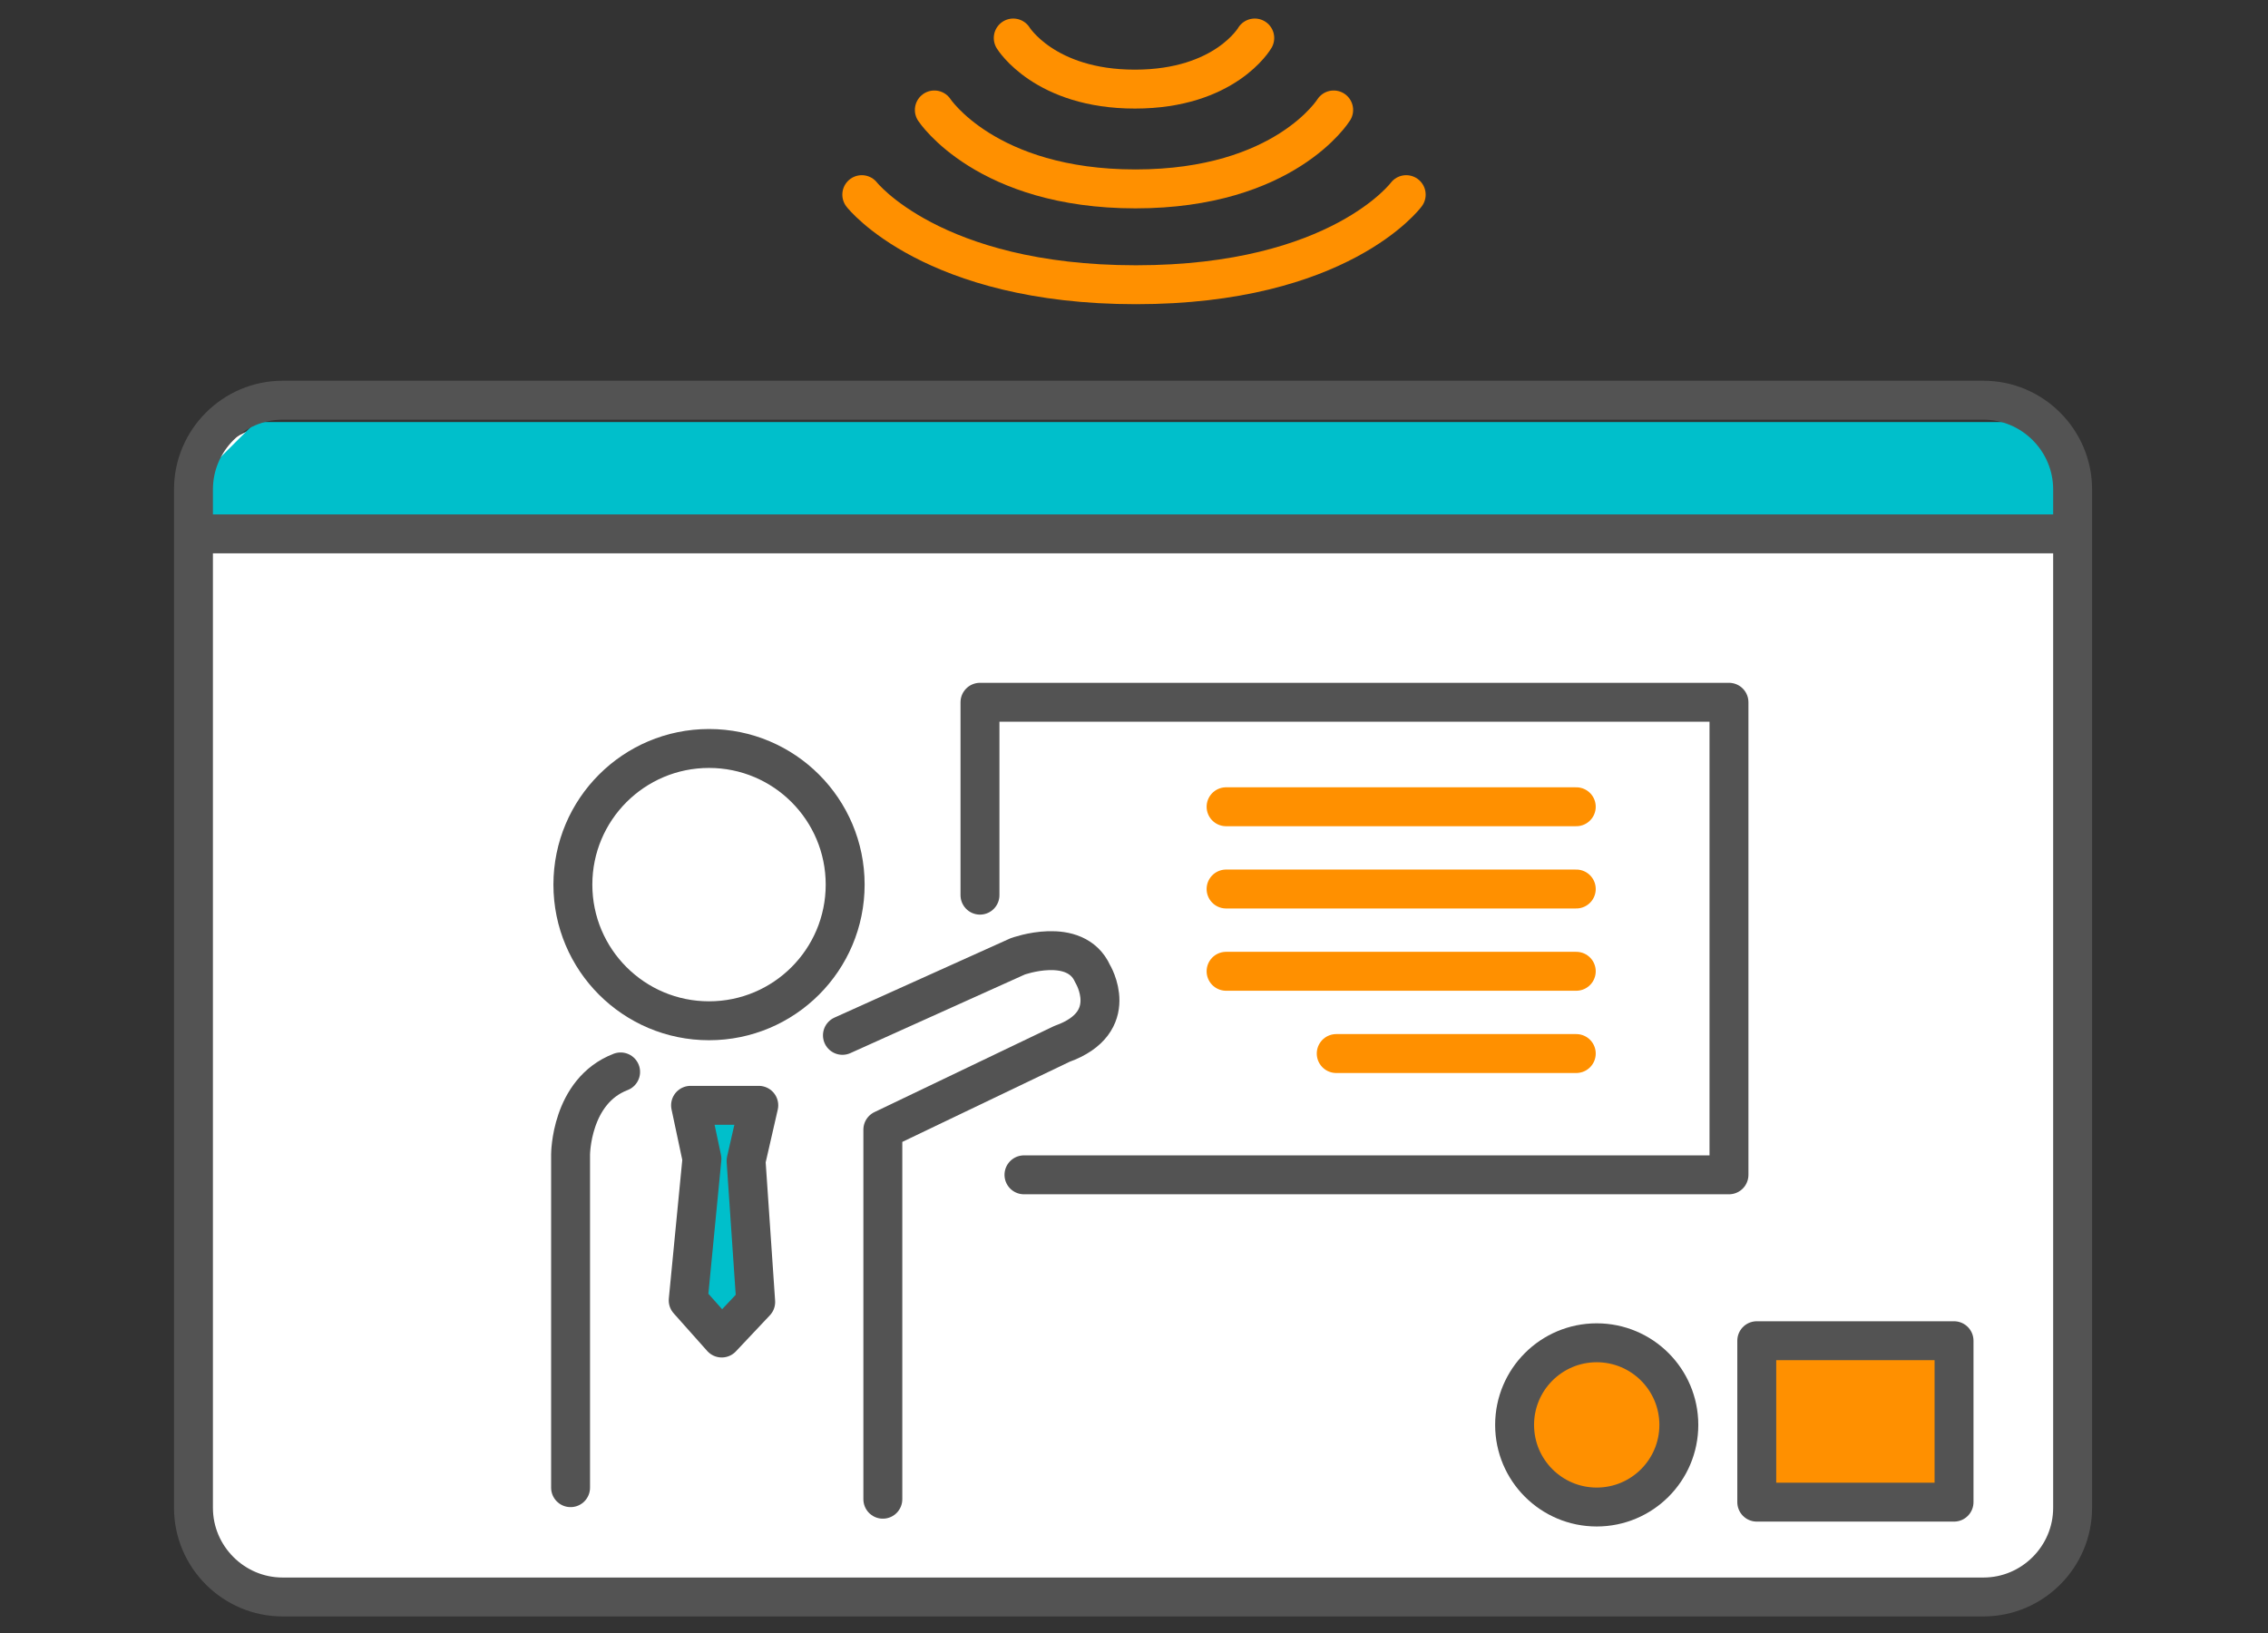 <?xml version="1.0" encoding="utf-8"?>
<!-- Generator: Adobe Illustrator 26.0.2, SVG Export Plug-In . SVG Version: 6.00 Build 0)  -->
<svg version="1.1" id="レイヤー_1" xmlns="http://www.w3.org/2000/svg" xmlns:xlink="http://www.w3.org/1999/xlink" x="0px"
	 y="0px" width="250px" height="180px" viewBox="0 0 250 180" enable-background="new 0 0 250 180" xml:space="preserve">
<rect x="0" y="0" width="250" height="180" fill="#333333" stroke="none"/>
<g>
	<path fill="#FF0000" d="M835.79-589.627V834.559H-64.082V-589.627H835.79 M845.79-599.627H-74.082V844.559H845.79V-599.627
		L845.79-599.627z"/>
</g>
<g>
	<g>
		<g>
			<path fill="#FFFFFF" d="M228.463,166.302c0,5.351-4.378,9.729-9.729,9.729H31.055c-5.351,0-9.729-4.378-9.729-9.729V56.499
				c0-5.351,4.378-9.729,9.729-9.729h187.68c5.351,0,9.729,4.378,9.729,9.729V166.302z"/>
		</g>
		
			<circle fill="#FF9000" stroke="#535353" stroke-width="4.29" stroke-linecap="round" stroke-linejoin="round" stroke-miterlimit="10" cx="176.005" cy="157.062" r="9.052"/>
		
			<rect x="193.647" y="147.783" fill="#FF9000" stroke="#535353" stroke-width="4.29" stroke-linecap="round" stroke-linejoin="round" stroke-miterlimit="10" width="21.745" height="17.793"/>
		<polygon fill="#00BFCB" points="228.674,58.294 22.129,58.294 22.802,51.903 28.184,46.521 225.31,46.521 		"/>
		<g>
			<path fill="none" stroke="#535353" stroke-width="4.29" stroke-miterlimit="10" d="M228.463,166.202
				c0,5.406-4.423,9.828-9.828,9.828H31.154c-5.406,0-9.828-4.423-9.828-9.828V53.941c0-5.406,4.423-9.828,9.828-9.828h187.481
				c5.406,0,9.828,4.423,9.828,9.828V166.202z"/>
		</g>
		
			<line fill="#FFFFFF" stroke="#535353" stroke-width="4.29" stroke-miterlimit="10" x1="22.485" y1="58.847" x2="227.993" y2="58.847"/>
		<circle fill="#FFFFFF" stroke="#535353" stroke-width="4.29" stroke-miterlimit="10" cx="78.155" cy="97.509" r="15.007"/>
		<path fill="#FFFFFF" stroke="#535353" stroke-width="4.29" stroke-linecap="round" stroke-miterlimit="10" d="M62.894,163.98
			v-36.703c0,0,0-7.001,5.516-9.123"/>
		
			<path fill="#FFFFFF" stroke="#535353" stroke-width="4.29" stroke-linecap="round" stroke-linejoin="round" stroke-miterlimit="10" d="
			M92.86,114.123l19.306-8.699c0,0,6.365-2.334,8.274,1.909c0,0,3.282,5.348-3.378,7.727l-19.747,9.458v40.735"/>
		
			<polyline fill="none" stroke="#535353" stroke-width="4.29" stroke-linecap="round" stroke-linejoin="round" stroke-miterlimit="10" points="
			108.022,98.67 108.022,77.409 190.584,77.409 190.584,129.497 112.871,129.497 		"/>
		
			<polygon fill="#00BFCB" stroke="#535353" stroke-width="4.29" stroke-linecap="round" stroke-linejoin="round" stroke-miterlimit="10" points="
			77.374,127.733 75.859,143.335 79.556,147.485 83.3,143.513 82.239,127.954 83.64,121.835 76.12,121.835 		"/>
		<g>
			
				<line fill="none" stroke="#FF9000" stroke-width="4.29" stroke-linecap="round" stroke-linejoin="round" stroke-miterlimit="10" x1="135.15" y1="88.926" x2="173.751" y2="88.926"/>
			
				<line fill="none" stroke="#FF9000" stroke-width="4.29" stroke-linecap="round" stroke-linejoin="round" stroke-miterlimit="10" x1="135.15" y1="97.993" x2="173.751" y2="97.993"/>
			
				<line fill="none" stroke="#FF9000" stroke-width="4.29" stroke-linecap="round" stroke-linejoin="round" stroke-miterlimit="10" x1="135.15" y1="107.061" x2="173.751" y2="107.061"/>
			
				<line fill="none" stroke="#FF9000" stroke-width="4.29" stroke-linecap="round" stroke-linejoin="round" stroke-miterlimit="10" x1="147.291" y1="116.128" x2="173.751" y2="116.128"/>
		</g>
	</g>
	<g>
		
			<path fill="none" stroke="#FF9000" stroke-width="4.29" stroke-linecap="round" stroke-linejoin="round" stroke-miterlimit="10" d="
			M94.994,21.455c0,0,7.771,9.93,30.221,9.93s29.79-9.93,29.79-9.93"/>
		
			<path fill="none" stroke="#FF9000" stroke-width="4.29" stroke-linecap="round" stroke-linejoin="round" stroke-miterlimit="10" d="
			M102.991,12.12c0,0,5.7,8.702,22.167,8.702s21.851-8.702,21.851-8.702"/>
		
			<path fill="none" stroke="#FF9000" stroke-width="4.29" stroke-linecap="round" stroke-linejoin="round" stroke-miterlimit="10" d="
			M111.689,4.189c0,0,3.447,5.633,13.407,5.633s13.215-5.633,13.215-5.633"/>
	</g>
</g>
</svg>
